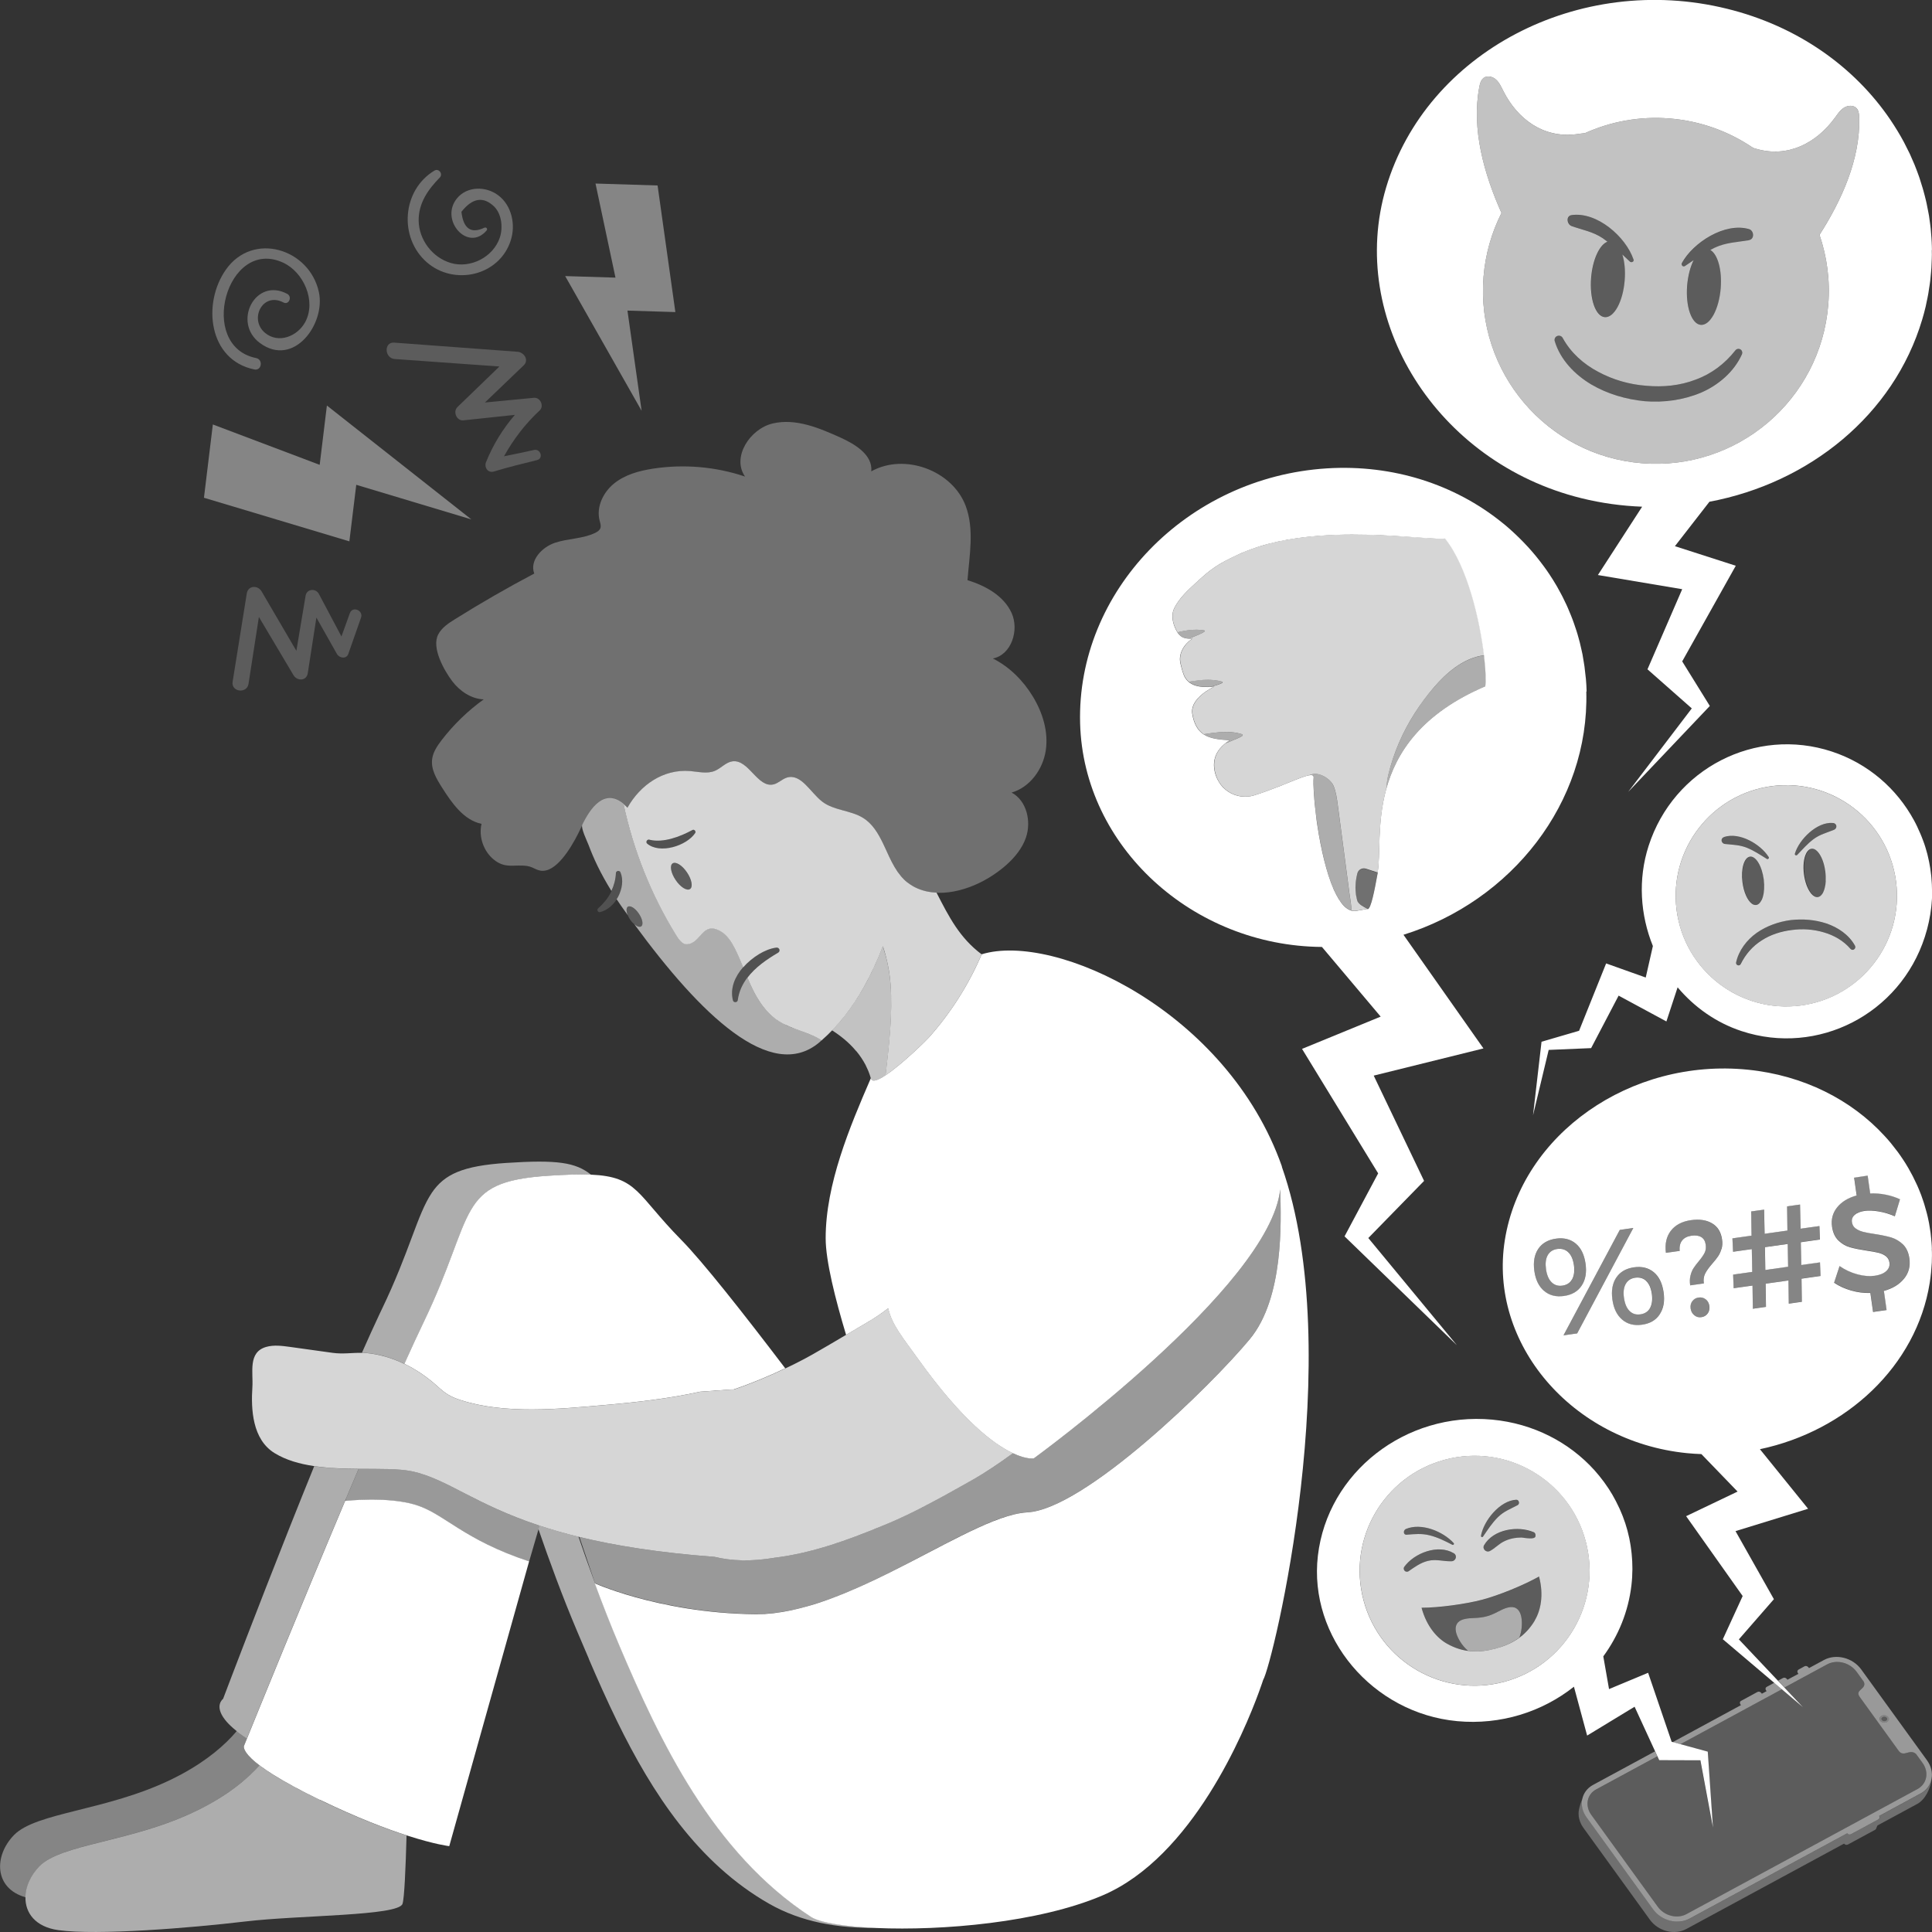 <svg viewBox="0 0 300 300" xmlns="http://www.w3.org/2000/svg"><rect x="0" y="0" width="300" height="300" fill="#333333" stroke="none"/><g fill="#fff"><g fill-rule="evenodd"><path d="m 292.96 266.72 c .15 .16 .1 .37 -.1 .48 s -.48 .07 -.63 -.09 -.1 -.37 .1 -.48 .48 -.07 .62 .09 z" opacity=".2"/><path d="m 292.96 266.72 c .15 .16 .1 .37 -.1 .48 s -.48 .07 -.63 -.09 -.1 -.37 .1 -.48 .48 -.07 .62 .09 z m .24 -.13 c .24 .26 .17 .62 -.16 .8 s -.79 .11 -1.03 -.15 -.17 -.62 .16 -.8 .79 -.11 1.03 .15 z" opacity=".4"/><path d="m 299.96 276.12 c -.15 .98 -.74 1.85 -1.71 2.38 l -6.35 3.44 c -.02 .02 -.05 .05 -.08 .06 .12 .19 .07 .41 -.12 .51 -.91 .49 -3.32 1.8 -4.23 2.29 -.19 .1 -.46 .04 -.6 -.14 l -24.5 13.26 c -.88 .48 -1.97 .59 -3.02 .32 -1.06 -.27 -2 -.9 -2.62 -1.76 -2.76 -3.81 -7.58 -10.48 -10.34 -14.29 -.62 -.86 -.87 -1.87 -.68 -2.81 .01 -.05 .03 -.1 .04 -.15 -.28 .62 -.48 1.3 -.57 1.77 -.18 .94 .06 1.95 .68 2.81 2.76 3.81 7.58 10.48 10.34 14.29 .62 .86 1.56 1.49 2.62 1.76 s 2.15 .15 3.02 -.32 l 24.5 -13.26 c .14 .18 .4 .25 .6 .14 .91 -.49 3.32 -1.8 4.23 -2.29 .05 -.03 .09 -.07 .12 -.11 s .04 -.08 .05 -.12 l .19 -.44 6.19 -3.35 c 1.2 -.65 2.08 -2.37 2.24 -3.99 z" opacity=".3"/></g><path d="m 55.69 228.08 l -.01 .01 c -.65 1.54 -1.31 3.1 -1.97 4.66 l -.14 .32 c -6.74 15.98 -13.47 32.54 -15.23 36.88 -1.71 -1.14 -2.77 -2.1 -3.4 -2.91 -1.73 -2.21 -.3 -3.24 -.3 -3.24 s .51 -1.36 1.39 -3.65 c 2.39 -6.25 7.53 -19.61 12.76 -32.48 2.26 .33 4.63 .41 6.89 .42 z" opacity=".6"/><path d="m 91.44 257.58 c -.6 -1.4 -1.19 -2.78 -1.76 -4.13 -2.34 -5.51 -4.42 -11.2 -6.07 -16 l .16 -.56 c 1.81 .6 3.82 1.18 6.06 1.73 .76 2.22 1.61 4.66 2.55 7.19 v .01 c 1.16 3.13 2.43 6.41 3.8 9.63 6.26 14.75 14.46 32.21 29.79 42.18 1.36 .88 5.15 1.51 10.14 1.72 -6.04 .11 -11.76 -.94 -16.65 -3.72 -11.14 -6.34 -18.21 -17.26 -23.61 -28.3 -1.6 -3.28 -3.06 -6.56 -4.42 -9.74 z" opacity=".6"/><path d="m 67.03 185.25 c 1.98 -2.95 4.86 -4.22 11.58 -4.67 7.9 -.52 10.78 -.09 13.17 1.83 -1.73 -.08 -3.89 -.01 -6.66 .17 -14.42 .95 -11.13 5.71 -19.33 22.74 -.88 1.82 -1.89 4.01 -2.99 6.46 -1.89 -.91 -3.91 -1.53 -5.99 -1.7 -.21 -.02 -.4 -.01 -.61 -.02 .99 -2.24 1.92 -4.28 2.76 -6.07 .11 -.22 .21 -.46 .32 -.67 4.38 -9.1 5.48 -14.69 7.76 -18.08 z" opacity=".6"/><path d="m 49.69 279.5 c -6.29 -3.05 -9.24 -5.1 -10.63 -6.42 -1.53 -1.46 -1.15 -2.03 -1.15 -2.03 s .16 -.4 .45 -1.11 c 1.76 -4.33 8.49 -20.89 15.23 -36.88 .01 0 6.59 -.75 11.01 .63 s 7.33 5.39 17.56 8.76 l -4.42 15.76 -2.83 10.08 -5.15 18.38 s -2.18 -.25 -6.45 -1.62 c -3.3 -1.06 -7.85 -2.78 -13.61 -5.57 z"/><path d="m 113.95 215.75 c -.13 .01 -.27 -.01 -.4 0 l -4.83 .35 c -4.85 1.07 -9.87 1.64 -14.83 2.07 -7.11 .62 -15.45 1.47 -22.37 -.77 -.71 -.23 -1.39 -.5 -2.02 -.89 -.72 -.45 -1.33 -1.04 -1.97 -1.6 -1.41 -1.23 -3.02 -2.31 -4.74 -3.14 1.1 -2.44 2.11 -4.64 2.99 -6.46 8.2 -17.04 4.91 -21.79 19.33 -22.74 2.78 -.18 4.93 -.25 6.66 -.17 7.27 .32 7.09 3.1 13.96 10.07 3.37 3.41 9.73 11.49 16.2 20 -2.58 1.23 -5.24 2.34 -7.99 3.27 z"/><path d="m 53.72 232.75 l 1.97 -4.66 .01 -.01 c 3.22 .02 6.22 -.06 8.29 .39 5.48 1.17 9.6 5.06 19.79 8.43 l -.16 .56 -1.46 5.01 c -10.23 -3.37 -13.13 -7.37 -17.56 -8.76 -4.42 -1.38 -11.01 -.63 -11.01 -.63 l .14 -.32 z" opacity=".5"/><path d="m 110.96 241.75 c 2.62 .63 5.74 .75 9.34 .13 5.77 -.71 11.29 -2.71 16.63 -4.92 2.69 -1.08 5.28 -2.35 7.82 -3.71 2.23 -1.18 4.21 -2.32 6.32 -3.49 1.99 -1.13 4.09 -2.54 6.22 -4.11 2.15 1.01 3.24 .8 3.24 .8 s 36.71 -26.69 38.26 -41.78 c .15 5.05 .57 16.87 -4.72 23.26 -6.06 7.31 -25.71 26.46 -34.57 26.9 s -27.48 15.9 -42.08 15.79 c -14.6 -.12 -25.02 -4.79 -25.03 -4.79 v -.01 l -2.42 -7.16 c 5.43 1.32 12.24 2.43 21 3.09 z" opacity=".5"/><path d="m 62.79 211.78 c 1.72 .83 3.32 1.9 4.74 3.14 .64 .56 1.25 1.15 1.97 1.6 .63 .4 1.32 .66 2.02 .89 6.92 2.24 15.26 1.39 22.37 .77 4.96 -.43 9.99 -1 14.83 -2.07 l 4.83 -.35 c .13 -.01 .27 0 .4 0 2.75 -.93 5.41 -2.04 7.99 -3.27 .57 -.27 1.14 -.54 1.71 -.83 1.69 -.84 3.32 -1.79 4.94 -2.74 l 2.8 -1.65 3.29 -1.94 c 1.14 -.66 2.22 -1.4 3.25 -2.19 .55 2.53 2.17 4.43 4.68 7.93 6.85 9.57 11.76 13.21 14.69 14.58 -2.14 1.57 -4.24 2.98 -6.22 4.11 -2.11 1.17 -4.08 2.31 -6.32 3.49 -2.54 1.36 -5.13 2.64 -7.82 3.71 -5.34 2.21 -10.85 4.21 -16.63 4.92 -3.61 .62 -6.72 .51 -9.34 -.13 -8.76 -.66 -15.57 -1.77 -21 -3.09 -.05 -.01 -.09 -.02 -.13 -.03 -2.24 -.55 -4.24 -1.13 -6.06 -1.73 -10.19 -3.37 -14.31 -7.25 -19.79 -8.43 -2.07 -.44 -5.06 -.37 -8.29 -.39 -2.26 -.02 -4.63 -.09 -6.89 -.42 s -4.4 -.93 -6.17 -2.02 c -3.46 -2.12 -3.68 -6.81 -3.45 -10.26 .15 -2.26 -.72 -5.41 2.14 -6.23 1.19 -.34 2.48 -.17 3.72 0 2.2 .31 4.41 .61 6.61 .92 1.6 .22 2.99 -.03 4.53 0 .2 .01 .4 0 .61 .02 2.08 .18 4.11 .79 5.99 1.7 z" opacity=".8"/><path d="m 49.69 279.5 c -4.84 -2.34 -7.7 -4.09 -9.39 -5.38 -1.83 2.05 -4.89 4.7 -9.87 7.1 -9.96 4.81 -20.87 5.06 -24.31 8.57 -1.39 1.42 -2.15 3.18 -2.17 4.83 -.03 2.42 1.54 4.59 5.11 5.09 6 .84 20.47 -.33 28.99 -1.34 s 23.8 -.85 24.45 -2.74 c .29 -.83 .49 -5.57 .63 -10.62 -3.29 -1.06 -7.77 -2.77 -13.45 -5.51 z" opacity=".6"/><path d="m 39.06 273.08 c -1.53 -1.46 -1.15 -2.03 -1.15 -2.03 s .16 -.4 .45 -1.11 c -.61 -.41 -1.14 -.79 -1.59 -1.16 -.25 .3 -.52 .61 -.83 .94 -1.87 1.98 -4.83 4.42 -9.44 6.64 -9.96 4.81 -20.87 5.06 -24.31 8.57 -3.2 3.27 -3.09 8.32 1.78 9.68 .02 -1.65 .77 -3.41 2.17 -4.83 3.44 -3.51 14.35 -3.77 24.31 -8.57 4.97 -2.4 8.04 -5.05 9.87 -7.1 -.51 -.39 -.92 -.73 -1.24 -1.04 z" opacity=".4"/><path d="m 97.49 140.82 c -.27 .19 -.26 .72 0 1.32 .09 .22 .21 .44 .36 .66 .2 .3 .43 .54 .65 .73 .41 .35 .82 .5 1.06 .33 .37 -.25 .21 -1.14 -.36 -1.98 s -1.34 -1.32 -1.71 -1.07 z" opacity=".2"/><path d="m 106.67 135.47 c -.75 -1.1 -1.75 -1.72 -2.23 -1.39 s -.27 1.49 .48 2.59 1.75 1.72 2.23 1.39 .27 -1.49 -.48 -2.59 z" opacity=".2"/><path d="m 135.29 73.2 c .26 -2.51 -2.43 -4.19 -4.73 -5.23 -3.34 -1.51 -6.98 -3.05 -10.55 -2.22 s -6.42 5.25 -4.32 8.25 c -4.57 -1.54 -9.51 -1.96 -14.28 -1.23 -2.16 .33 -4.35 .93 -6.05 2.3 s -2.8 3.66 -2.25 5.77 c .1 .39 .25 .79 .12 1.17 -.13 .35 -.47 .56 -.8 .73 -1.94 .94 -4.21 .86 -6.25 1.54 s -3.99 2.77 -3.22 4.78 c -4.18 2.21 -8.29 4.57 -12.3 7.08 -1.01 .63 -2.05 1.31 -2.61 2.37 -1.09 2.07 .92 5.6 2.16 7.25 1.18 1.56 2.95 2.76 4.9 2.84 -2.48 1.78 -4.69 3.93 -6.55 6.35 -.67 .88 -1.32 1.84 -1.46 2.94 -.2 1.58 .69 3.07 1.55 4.42 1.53 2.41 3.34 5.02 6.12 5.62 -.46 2.01 .31 4.25 1.91 5.55 1.81 1.47 3.2 .71 5.16 .99 1.18 .17 1.64 .99 2.97 .68 2.3 -.54 4.49 -4.63 5.39 -6.58 .07 -.15 .14 -.3 .21 -.45 1.26 -2.6 3.45 -5.71 6.41 -3.26 .2 .17 .4 .35 .61 .57 1.98 -3.51 5.56 -6.04 9.74 -5.69 1.29 .11 2.65 .47 3.85 -.04 .95 -.41 1.69 -1.33 2.72 -1.47 2.54 -.33 3.89 4.18 6.38 3.58 .74 -.18 1.3 -.8 2.02 -1.04 2.24 -.73 3.68 2.29 5.54 3.72 1.81 1.39 4.39 1.32 6.33 2.52 1.47 .91 2.35 2.38 3.11 3.97 .94 1.95 1.72 4.08 3.23 5.57 l .05 .05 c .31 .3 .63 .54 .97 .77 .23 .15 .46 .29 .7 .41 3.58 1.84 8.51 .5 12.06 -1.85 1.49 -.98 2.91 -2.17 3.96 -3.6 .51 -.7 .94 -1.45 1.22 -2.28 .86 -2.52 .11 -5.73 -2.23 -6.98 2.84 -.82 4.85 -3.59 5.3 -6.51 s -.48 -5.92 -2.02 -8.44 c -1.5 -2.46 -3.62 -4.58 -6.19 -5.87 2.88 -.56 4.12 -4.4 2.91 -7.07 -1.22 -2.67 -4.04 -4.23 -6.85 -5.09 .3 -3.87 1.08 -7.89 -.28 -11.53 -2.08 -5.53 -9.5 -8.25 -14.66 -5.37 z" opacity=".3"/><path d="m 132.98 163.22 v .01 c .02 .03 .04 .05 .06 .08 .51 .62 .97 1.31 1.36 2.05 .07 .13 .13 .27 .19 .41 .09 .2 .19 .39 .27 .6 .14 .36 .27 .73 .38 1.12 .17 .63 1.09 .27 2.28 -.52 .54 -4.72 1.12 -9.56 .76 -14.17 -.04 -.52 -.1 -1.03 -.17 -1.55 v -.01 c -.05 -.35 -.12 -.71 -.18 -1.06 -.03 -.14 -.05 -.28 -.08 -.41 -.09 -.45 -.2 -.9 -.32 -1.35 l -.02 -.07 c -.13 -.48 -.27 -.95 -.42 -1.42 -.22 .56 -.45 1.12 -.68 1.66 -.7 1.64 -1.44 3.19 -2.26 4.65 -.32 .57 -.66 1.13 -1 1.67 -.07 .1 -.13 .21 -.2 .31 -.36 .55 -.72 1.09 -1.1 1.61 l -.01 .01 c -.4 .55 -.81 1.07 -1.24 1.59 -.02 .02 -.03 .04 -.05 .06 -.44 .52 -.89 1.02 -1.35 1.5 1.26 .8 2.62 1.86 3.76 3.24 z" opacity=".7"/><path d="m 145.44 138.61 c -1.19 -.05 -2.33 -.31 -3.37 -.84 -.24 -.12 -.47 -.26 -.7 -.41 -.34 -.23 -.67 -.47 -.97 -.77 -.02 -.02 -.03 -.03 -.05 -.05 -.32 -.31 -.6 -.66 -.86 -1.02 -.04 -.05 -.08 -.11 -.12 -.16 -.66 -.96 -1.17 -2.04 -1.66 -3.12 -.2 -.43 -.39 -.85 -.59 -1.27 -.77 -1.59 -1.64 -3.06 -3.11 -3.97 -1.94 -1.2 -4.52 -1.13 -6.33 -2.52 -1.87 -1.44 -3.3 -4.45 -5.54 -3.72 -.72 .24 -1.28 .86 -2.02 1.04 -2.49 .6 -3.84 -3.91 -6.38 -3.58 -1.03 .14 -1.76 1.06 -2.72 1.47 -1.19 .51 -2.55 .15 -3.85 .04 -4.19 -.35 -7.77 2.18 -9.74 5.69 -.21 -.22 -.41 -.4 -.61 -.57 1.53 7.14 4.26 14.02 8.09 20.24 .33 .54 .97 1.57 1.73 1.53 2.28 -.11 2.37 -3.65 5.23 -2.03 1.03 .58 1.7 1.65 2.24 2.71 .48 .95 .89 1.93 1.29 2.91 .73 -.83 1.6 -1.53 2.47 -2.06 .82 -.48 1.7 -.88 2.69 -1.01 .23 -.03 .45 .13 .48 .36 .03 .18 -.06 .34 -.21 .43 -1.76 1.03 -3.55 2.27 -4.77 3.88 .86 2.05 1.83 4.03 3.46 5.63 .43 .42 .9 .8 1.42 1.13 2.04 1.29 4.69 1.69 6.64 2.98 2.6 -2.27 4.76 -5.06 6.58 -8.31 1.09 -1.94 2.06 -4.06 2.94 -6.31 .62 1.9 1.03 3.87 1.18 5.86 .35 4.62 -.23 9.45 -.77 14.18 2.5 -1.66 6.19 -5.27 6.69 -5.83 3.42 -3.83 6.21 -8.22 8.23 -12.95 -3.41 -2.56 -5.06 -5.78 -7 -9.57 z m -38.29 -.56 c -.49 .33 -1.49 -.29 -2.23 -1.39 -.75 -1.1 -.96 -2.26 -.48 -2.59 .49 -.33 1.49 .29 2.23 1.39 .75 1.1 .96 2.26 .48 2.59 z m .8 -8.7 c -1.32 1.99 -5.5 3.32 -7.47 1.64 -.29 -.29 .07 -.76 .43 -.58 2.12 .49 4.67 -.48 6.58 -1.51 .28 -.19 .64 .17 .46 .45 z" opacity=".8"/><path d="m 126.77 161.07 c -.14 -.07 -.29 -.14 -.44 -.21 -.14 -.07 -.28 -.13 -.42 -.19 -.18 -.07 -.35 -.14 -.53 -.21 -.13 -.05 -.27 -.11 -.4 -.16 -.21 -.08 -.42 -.16 -.64 -.24 -.15 -.06 -.3 -.11 -.46 -.17 -.69 -.25 -1.45 -.49 -2.1 -.87 -.29 -.14 -.57 -.3 -.84 -.47 -.51 -.33 -.99 -.71 -1.42 -1.13 -1.64 -1.6 -2.6 -3.58 -3.46 -5.63 -.77 1.01 -1.32 2.17 -1.5 3.51 -.05 .4 -.66 .43 -.75 .04 -.48 -1.9 .33 -3.72 1.59 -5.16 -.4 -.99 -.81 -1.97 -1.29 -2.91 -.54 -1.06 -1.2 -2.12 -2.24 -2.71 -2.86 -1.62 -2.95 1.92 -5.23 2.03 -.76 .04 -1.4 -.99 -1.73 -1.53 -3.83 -6.22 -6.56 -13.1 -8.09 -20.24 -2.96 -2.45 -5.15 .66 -6.41 3.26 -.24 .5 .78 2.59 .98 3.12 .41 1.1 .87 2.18 1.38 3.23 .64 1.32 1.38 2.64 2.17 3.92 .4 -.84 .65 -1.76 .7 -2.78 .02 -.37 .57 -.45 .71 -.11 .5 1.2 .24 2.6 -.34 3.74 -.08 .15 -.16 .29 -.26 .43 .23 .34 .46 .69 .69 1.02 .35 .49 .7 .98 1.05 1.47 -.26 -.6 -.27 -1.13 0 -1.32 .37 -.25 1.14 .22 1.71 1.07 .57 .84 .74 1.73 .36 1.98 -.24 .16 -.65 .02 -1.06 -.33 10.3 14.06 21.2 24.62 28.69 18.37 .14 -.11 .26 -.24 .39 -.36 -.26 -.17 -.54 -.33 -.82 -.47 z" opacity=".6"/><path d="m 92.87 141.06 c 1.64 -1.45 2.67 -3.23 2.78 -5.47 .02 -.37 .57 -.45 .71 -.11 .5 1.2 .24 2.6 -.34 3.74 -.61 1.13 -1.61 2.11 -2.84 2.41 -.32 .09 -.56 -.35 -.31 -.57 z" opacity=".15"/><path d="m 107.95 129.36 c -1.32 1.99 -5.5 3.32 -7.47 1.64 -.29 -.29 .07 -.76 .43 -.58 2.12 .49 4.67 -.48 6.58 -1.51 .28 -.19 .64 .17 .46 .45 z" opacity=".15"/><path d="m 113.81 155.35 c -.76 -3 1.67 -5.77 4.07 -7.22 .82 -.48 1.7 -.88 2.69 -1.01 .23 -.03 .45 .13 .48 .36 .03 .18 -.06 .34 -.21 .43 -2.87 1.67 -5.8 3.9 -6.28 7.4 -.05 .4 -.66 .43 -.75 .04 z" opacity=".15"/><path d="m 199.06 181.14 c -8.49 -24.12 -35.24 -36.45 -46.62 -32.96 -2.02 4.72 -4.81 9.12 -8.23 12.95 -.49 .55 -4.19 4.17 -6.69 5.83 -1.19 .79 -2.1 1.14 -2.27 .52 -.01 -.03 -.02 -.05 -.02 -.07 -3.3 7.61 -7.03 16.49 -7.02 24.9 .01 3.52 1.49 9.39 3.17 14.97 l 3.29 -1.94 c 1.14 -.66 2.22 -1.4 3.25 -2.19 .55 2.53 2.17 4.43 4.68 7.93 6.85 9.57 11.76 13.21 14.69 14.58 2.15 1.01 3.24 .8 3.24 .8 s 36.71 -26.69 38.26 -41.78 c .15 5.05 .57 16.87 -4.72 23.26 -6.06 7.31 -25.71 26.46 -34.57 26.9 -.34 .02 -.69 .06 -1.05 .12 -5.01 .81 -12.56 5.41 -20.67 9.41 l -.09 .04 c -.43 .21 -.86 .42 -1.29 .63 -.08 .04 -.17 .08 -.25 .12 -.38 .18 -.77 .36 -1.15 .54 -.12 .06 -.24 .11 -.36 .17 -.35 .16 -.71 .32 -1.06 .48 -.14 .06 -.29 .13 -.43 .19 -.33 .15 -.66 .29 -1 .43 -.16 .07 -.32 .14 -.49 .21 -.32 .13 -.63 .26 -.95 .39 -.18 .07 -.35 .14 -.53 .21 -.3 .12 -.61 .23 -.91 .35 -.19 .07 -.37 .14 -.56 .21 -.29 .11 -.59 .21 -.88 .31 -.19 .07 -.39 .13 -.58 .2 -.29 .1 -.57 .18 -.86 .27 -.2 .06 -.4 .12 -.59 .18 -.28 .08 -.56 .16 -.84 .23 -.2 .05 -.4 .11 -.6 .16 -.28 .07 -.55 .13 -.83 .2 -.2 .05 -.4 .1 -.6 .14 -.28 .06 -.55 .11 -.83 .16 -.2 .04 -.39 .08 -.59 .11 -.28 .05 -.56 .08 -.84 .12 -.19 .03 -.37 .06 -.56 .08 -.3 .03 -.6 .05 -.9 .08 -.16 .01 -.32 .03 -.48 .04 -.44 .02 -.87 .03 -1.3 .03 -.02 0 -.03 0 -.05 0 -7.76 -.06 -14.34 -1.41 -18.8 -2.66 -1.05 -.29 -1.98 -.58 -2.79 -.85 -.4 -.13 -.77 -.26 -1.11 -.38 s -.64 -.23 -.9 -.33 c -.27 -.1 -.5 -.19 -.69 -.27 -.49 -.19 -.74 -.31 -.74 -.31 1.16 3.13 2.43 6.41 3.8 9.63 6.26 14.75 14.46 32.21 29.79 42.18 1.36 .88 5.15 1.51 10.14 1.72 10.13 .44 25.24 -.82 35.19 -5.09 13.9 -5.97 21.96 -25.39 24.21 -31.54 .44 -1.19 .66 -1.89 .66 -1.89 1.47 -2.38 13.15 -50.55 2.9 -79.7 z"/><path d="m 246.37 107.38 c -.02 -.66 -.05 -1.31 -.11 -1.95 -.02 -.2 -.05 -.4 -.07 -.6 -.04 -.44 -.09 -.88 -.15 -1.32 -.03 -.23 -.08 -.46 -.11 -.69 -.06 -.4 -.13 -.81 -.2 -1.21 -.05 -.23 -.1 -.46 -.15 -.68 -.09 -.39 -.17 -.79 -.27 -1.17 -.06 -.22 -.12 -.44 -.18 -.66 -.11 -.39 -.21 -.78 -.34 -1.16 -.07 -.21 -.14 -.41 -.21 -.62 -.13 -.39 -.26 -.78 -.41 -1.17 -.07 -.19 -.15 -.38 -.22 -.56 -.16 -.39 -.32 -.79 -.49 -1.18 -.08 -.17 -.16 -.34 -.23 -.51 -.18 -.4 -.37 -.79 -.57 -1.18 -.08 -.15 -.16 -.31 -.24 -.46 -.21 -.4 -.43 -.8 -.65 -1.19 -.08 -.13 -.16 -.27 -.24 -.4 -.24 -.41 -.49 -.81 -.75 -1.2 -.07 -.11 -.15 -.23 -.22 -.34 -.27 -.41 -.56 -.82 -.85 -1.21 -.07 -.09 -.14 -.19 -.21 -.28 -.31 -.41 -.62 -.82 -.95 -1.22 -.06 -.07 -.12 -.15 -.18 -.22 -.34 -.41 -.7 -.82 -1.06 -1.22 -.05 -.05 -.1 -.11 -.15 -.16 -.38 -.41 -.77 -.82 -1.17 -1.21 -.04 -.04 -.07 -.07 -.11 -.11 -.42 -.41 -.85 -.82 -1.29 -1.21 -.02 -.02 -.04 -.04 -.06 -.06 -.46 -.41 -.93 -.81 -1.42 -1.19 -7.19 -5.76 -16.72 -8.96 -27.09 -8.31 -21.71 1.37 -38.86 19.09 -38.3 39.6 .52 19.16 17.51 34.57 37.55 34.71 l 9.12 10.82 -12.21 5.01 11.82 19.33 -5.22 9.78 17.44 16.9 -13.75 -16.64 8.66 -8.87 -7.82 -16.35 17.04 -4.22 -12.42 -17.65 c 16.78 -5.22 28.86 -20.51 28.39 -37.77 z m -15.69 -.83 c -10.02 4.27 -13.89 10.35 -15.44 16.01 -1.45 5.31 -.84 10.23 -1.33 12.93 l .02 .05 c -.49 2.7 -1.03 5.54 -1.55 5.64 -.02 -.02 -.05 -.03 -.07 -.05 l -.14 .03 c -.12 .02 -.27 .05 -.44 .08 -.09 .02 -.18 .03 -.27 .05 -.27 .05 -.55 .1 -.75 .13 -.07 .01 -.13 .02 -.17 .03 -.25 .03 -.5 .01 -.74 -.06 -.39 -.12 -.76 -.36 -1.11 -.72 -.58 -.59 -1.11 -1.48 -1.59 -2.56 -1.14 -2.6 -1.98 -6.31 -2.5 -9.69 -.09 -.56 -.17 -1.12 -.23 -1.66 -.35 -2.69 -.48 -4.97 -.39 -6.02 .03 -.36 -.24 -.45 -.75 -.35 -.32 .06 -.72 .19 -1.21 .37 -.2 .07 -.38 .14 -.55 .21 -1.66 .65 -4.03 1.69 -6.76 2.54 -1.31 .4 -2.75 .2 -3.91 -.53 -.3 -.19 -.58 -.41 -.84 -.67 s -.49 -.55 -.68 -.87 c -.1 -.16 -.19 -.32 -.27 -.49 s -.15 -.35 -.22 -.54 c -.64 -1.91 -.11 -3.26 .64 -4.17 .25 -.3 .52 -.56 .78 -.77 .27 -.22 .53 -.4 .74 -.53 -1.54 -.09 -2.98 -.2 -4.07 -.92 -.85 -.57 -1.48 -1.53 -1.75 -3.18 -.14 -.83 .2 -1.63 .83 -2.35 .47 -.54 1.1 -1.03 1.81 -1.45 .24 -.14 .48 -.28 .73 -.4 -.17 .01 -.34 .02 -.51 .03 -.37 .02 -.71 .02 -1.04 0 -.98 -.05 -1.78 -.28 -2.38 -.79 -.2 -.17 -.37 -.37 -.53 -.61 -.32 -.5 -.55 -1.45 -.75 -2.27 -.34 -1.48 .54 -2.95 1.84 -3.83 -.19 .01 -.36 .01 -.52 0 -.84 -.04 -1.35 -.31 -1.78 -.98 -.13 -.21 -.26 -.45 -.38 -.73 -.24 -.56 -.37 -1.11 -.39 -1.62 s .07 -.98 .26 -1.37 c .79 -1.6 2.15 -2.84 3.49 -4.07 2.4 -2.22 3.42 -2.86 6.38 -4.25 .35 -.17 .71 -.32 1.07 -.47 .73 -.3 1.48 -.57 2.24 -.81 3.82 -1.2 8.05 -1.68 12.08 -1.82 .81 -.03 1.61 -.04 2.39 -.04 1.57 0 3.1 .04 4.53 .1 .72 .03 1.41 .07 2.08 .11 1 .06 1.95 .13 2.81 .19 .29 .02 .57 .04 .84 .06 .54 .04 1.05 .07 1.51 .1 .47 .03 .89 .05 1.27 .07 .19 .01 .37 .01 .53 .01 h .46 c .14 0 .27 -.01 .38 -.02 3.51 4.38 5.4 12.73 6.05 18.15 .27 2.28 .33 4.04 .2 4.78 z"/><path d="m 31.67 77.29 l 1.38 -11.38 16.59 6.27 1.12 -9.21 22.43 17.68 -17.87 -5.37 -1.07 8.78 z" opacity=".4"/><path d="m 102.11 28.8 l -9.64 -.3 3.1 14.61 -7.81 -.24 11.87 20.92 -2.2 -15.56 7.44 .23 z" opacity=".4"/><path d="m 75.21 35.36 c -2.07 .98 -3.26 .15 -3.56 -2.47 1.72 -2.18 3.42 -2.44 5.12 -.78 1.15 1.19 1.34 3.26 .85 4.76 -1.01 3.05 -4.56 4.86 -7.61 3.97 -2.87 -.84 -4.97 -3.62 -5 -6.6 -.03 -2.7 1.47 -4.83 3.28 -6.67 .54 -.55 -.15 -1.49 -.83 -1.08 -5.03 3.02 -5.57 10.4 -1.19 14.23 4.23 3.7 11.27 2.14 13.04 -3.39 .79 -2.44 .16 -5.43 -1.95 -7.01 -1.9 -1.43 -4.81 -1.44 -6.39 .47 -2.77 3.35 1.68 8.42 4.59 5 .21 -.24 -.05 -.57 -.34 -.43 z" opacity=".3"/><path d="m 44.6 45.63 c -4.96 -2.63 -8.57 4.44 -4.23 7.64 5.24 3.86 10.23 -3 9.14 -7.94 -1.48 -6.72 -10.22 -9.42 -14.42 -3.48 -3.72 5.26 -2.71 14.07 4.41 15.52 1.13 .23 1.4 -1.54 .27 -1.77 -9.19 -1.86 -4.58 -18.77 4.14 -14.84 3.23 1.46 5.24 5.97 3.49 9.24 -1.2 2.23 -4.15 3.41 -6.23 1.7 -2.55 -2.09 -.4 -6.44 2.85 -4.73 .83 .44 1.41 -.9 .58 -1.34 z" opacity=".3"/><path d="m 54.32 95.22 c -.43 1.2 -.87 2.4 -1.3 3.61 -1.16 -2.2 -2.33 -4.41 -3.5 -6.6 -.5 -.93 -1.89 -.81 -2.07 .29 -.48 2.85 -.96 5.69 -1.43 8.54 l -5.4 -9.23 c -.58 -.99 -2.1 -.94 -2.3 .32 -.74 4.57 -1.47 9.14 -2.2 13.72 -.25 1.58 2.22 1.9 2.47 .32 .54 -3.46 1.07 -6.93 1.61 -10.39 1.79 3.02 3.58 6.04 5.38 9.05 .56 .94 2.02 .91 2.21 -.31 .45 -2.88 .89 -5.76 1.34 -8.64 1.06 1.89 2.13 3.77 3.19 5.65 .37 .65 1.47 .84 1.77 -.02 .65 -1.88 1.31 -3.75 1.97 -5.62 .4 -1.13 -1.32 -1.84 -1.73 -.71 z" opacity=".2"/><path d="m 61.33 55.75 c 5.41 .39 10.82 .77 16.22 1.16 -2.17 2.1 -4.35 4.19 -6.52 6.3 -.74 .72 -.12 2.18 .94 2.06 2.66 -.28 5.32 -.57 7.98 -.85 -1.87 2.18 -3.36 4.57 -4.48 7.34 -.32 .79 .29 1.74 1.2 1.46 2.23 -.67 4.47 -1.23 6.73 -1.78 1.03 -.25 .55 -1.8 -.48 -1.57 -1.55 .35 -3.11 .67 -4.66 .98 1.48 -2.65 3.26 -4.99 5.54 -7.12 .73 -.68 .1 -2.05 -.89 -1.96 -2.54 .24 -5.07 .49 -7.61 .73 2.01 -1.92 4.02 -3.84 6.02 -5.77 .87 -.83 .04 -2.04 -.96 -2.11 -6.38 -.47 -12.76 -.95 -19.15 -1.42 -1.63 -.12 -1.53 2.43 .1 2.55 z" opacity=".2"/><path d="m 288.7 18.27 c -.01 -.22 -.02 -.44 -.06 -.66 -.05 -.3 -.16 -.58 -.36 -.81 -.49 -.52 -1.36 -.45 -1.96 -.07 s -.99 1 -1.41 1.57 c -2.9 3.96 -7.31 6.23 -12.21 4.81 -.16 -.05 -.32 -.1 -.48 -.15 -3.72 -2.53 -8.12 -4.17 -12.93 -4.56 -4.68 -.38 -9.17 .47 -13.17 2.27 -.47 .04 -.94 .12 -1.41 .18 -5.06 .62 -9.05 -2.33 -11.27 -6.71 -.32 -.63 -.61 -1.31 -1.14 -1.78 s -1.38 -.68 -1.94 -.25 c -.24 .18 -.39 .45 -.49 .74 -.07 .21 -.12 .43 -.16 .64 -1.25 6.55 .75 13.57 3.44 19.58 -1.52 3.01 -2.5 6.36 -2.79 9.93 -1.2 14.78 9.82 27.73 24.6 28.93 s 27.73 -9.82 28.93 -24.6 c .31 -3.8 -.2 -7.48 -1.36 -10.87 3.46 -5.38 6.34 -11.76 6.17 -18.2 z m -35.04 22.02 c .12 .34 -.33 .55 -.57 .33 -.39 -.36 -.78 -.73 -1.17 -1.1 .34 1.08 .49 2.5 .36 4.04 -.26 3.26 -1.64 5.8 -3.08 5.69 s -2.39 -2.85 -2.13 -6.11 c .23 -2.85 1.31 -5.15 2.54 -5.61 -.24 -.18 -.48 -.37 -.73 -.54 -1.55 -1.03 -3.14 -1.28 -4.83 -1.88 -.73 -.26 -.95 -1.57 0 -1.71 3.93 -.55 8.4 3.35 9.6 6.88 z m 16.83 14.72 c -1.21 2.7 -3.65 4.8 -6.38 5.97 -2.76 1.15 -5.76 1.55 -8.69 1.32 -2.92 -.28 -5.81 -1.12 -8.36 -2.62 -2.52 -1.51 -4.77 -3.81 -5.64 -6.7 -.11 -.35 .09 -.73 .45 -.83 .31 -.09 .63 .05 .78 .32 l .01 .02 c 1.26 2.29 3.23 4.04 5.52 5.25 2.28 1.23 4.85 1.97 7.45 2.16 2.59 .24 5.26 -.02 7.66 -.95 2.43 -.88 4.53 -2.45 6.18 -4.55 .2 -.26 .58 -.31 .84 -.11 .22 .17 .29 .48 .18 .72 z m 1.11 -17.71 c -1.87 .32 -3.59 .34 -5.35 1.17 -.23 .11 -.45 .23 -.67 .35 1.14 .65 1.84 3.1 1.61 5.94 -.26 3.26 -1.64 5.8 -3.08 5.69 s -2.39 -2.85 -2.13 -6.11 c .13 -1.54 .5 -2.92 1.01 -3.94 -.45 .31 -.9 .62 -1.36 .92 -.3 .2 -.62 -.18 -.47 -.47 1.73 -3.19 6.69 -6.37 10.43 -5.27 .78 .23 .9 1.55 0 1.71 z" opacity=".7"/><path d="m 269.46 54.4 c -1.64 2.1 -3.75 3.67 -6.18 4.55 -2.4 .93 -5.07 1.19 -7.66 .95 -2.6 -.19 -5.18 -.93 -7.45 -2.16 -2.28 -1.22 -4.26 -2.97 -5.52 -5.25 l -.01 -.02 c -.15 -.27 -.47 -.41 -.78 -.32 -.35 .11 -.55 .48 -.45 .83 .87 2.89 3.12 5.19 5.64 6.7 2.56 1.51 5.44 2.34 8.36 2.62 2.93 .22 5.93 -.17 8.69 -1.32 2.73 -1.17 5.17 -3.27 6.38 -5.97 .11 -.25 .04 -.55 -.18 -.72 -.26 -.2 -.64 -.15 -.84 .11 z" opacity=".2"/><path d="m 244.07 35.11 c 1.7 .6 3.28 .86 4.83 1.88 .25 .17 .49 .36 .73 .54 -1.23 .46 -2.31 2.76 -2.54 5.61 -.26 3.26 .69 5.99 2.13 6.11 s 2.82 -2.43 3.08 -5.69 c .12 -1.54 -.02 -2.95 -.36 -4.04 .39 .37 .77 .73 1.17 1.1 .24 .22 .68 .01 .57 -.33 -1.2 -3.54 -5.67 -7.43 -9.6 -6.88 -.95 .13 -.73 1.45 0 1.71 z" opacity=".2"/><path d="m 271.6 35.6 c -3.74 -1.11 -8.7 2.08 -10.43 5.27 -.15 .28 .17 .67 .47 .47 .46 -.31 .91 -.62 1.36 -.92 -.51 1.02 -.89 2.39 -1.01 3.94 -.26 3.26 .69 5.99 2.13 6.11 s 2.82 -2.43 3.08 -5.69 c .23 -2.85 -.47 -5.29 -1.61 -5.94 .22 -.12 .44 -.24 .67 -.35 1.77 -.83 3.48 -.85 5.35 -1.17 .9 -.15 .78 -1.48 0 -1.71 z" opacity=".2"/><path d="m 299.99 38.85 c -.01 -.44 -.01 -.88 -.04 -1.32 -.01 -.22 -.03 -.43 -.04 -.65 -.03 -.45 -.07 -.9 -.11 -1.35 -.02 -.2 -.05 -.4 -.07 -.6 -.06 -.46 -.12 -.93 -.19 -1.39 -.03 -.18 -.06 -.36 -.1 -.54 -.09 -.48 -.18 -.95 -.28 -1.42 -.04 -.16 -.07 -.32 -.11 -.48 -.12 -.49 -.24 -.98 -.38 -1.47 -.04 -.14 -.08 -.28 -.12 -.42 -.15 -.51 -.31 -1.01 -.47 -1.51 -.04 -.12 -.08 -.23 -.12 -.35 -.18 -.52 -.38 -1.03 -.58 -1.54 -.04 -.09 -.08 -.19 -.11 -.28 -.22 -.53 -.45 -1.06 -.69 -1.58 -.03 -.07 -.07 -.14 -.1 -.21 -.26 -.54 -.53 -1.08 -.81 -1.61 -.03 -.05 -.05 -.1 -.08 -.15 -.3 -.56 -.61 -1.1 -.94 -1.64 -.02 -.03 -.03 -.05 -.05 -.08 -.34 -.56 -.7 -1.12 -1.07 -1.67 -5.55 -8.18 -14.37 -14.53 -25.36 -17.23 -22.99 -5.67 -46.68 6.75 -52.93 27.74 -6.1 20.51 7.84 42.72 30.32 48.26 3.15 .78 6.3 1.2 9.43 1.32 l -6.87 10.61 13.09 2.2 -5.39 12.44 6.88 6.07 -9.88 12.97 12.68 -13.35 -4.29 -6.92 8.32 -14.85 -9.45 -3.04 5.36 -6.9 c 15.46 -2.9 28.62 -13.45 33.04 -28.3 .2 -.67 .38 -1.34 .54 -2.02 .05 -.21 .09 -.42 .13 -.63 .1 -.46 .2 -.92 .28 -1.39 .04 -.24 .07 -.49 .11 -.73 .07 -.43 .14 -.86 .19 -1.29 .03 -.25 .05 -.49 .07 -.74 .04 -.43 .09 -.85 .11 -1.28 .02 -.24 .02 -.48 .03 -.73 .02 -.43 .04 -.86 .04 -1.29 0 -.23 -.01 -.46 -.01 -.69 z m -17.46 -2.39 c 1.16 3.39 1.67 7.07 1.36 10.87 -1.2 14.78 -14.15 25.79 -28.93 24.6 s -25.79 -14.15 -24.6 -28.93 c .29 -3.57 1.27 -6.92 2.79 -9.93 -2.69 -6.01 -4.69 -13.03 -3.44 -19.58 .04 -.21 .09 -.43 .16 -.64 .1 -.29 .25 -.55 .49 -.74 .56 -.43 1.42 -.23 1.94 .25 .53 .47 .82 1.15 1.14 1.78 2.22 4.38 6.21 7.32 11.27 6.71 .47 -.06 .94 -.14 1.41 -.18 4 -1.8 8.49 -2.65 13.17 -2.27 4.81 .39 9.21 2.03 12.93 4.56 .16 .05 .32 .1 .48 .15 4.9 1.42 9.31 -.85 12.21 -4.81 .42 -.57 .81 -1.19 1.41 -1.57 s 1.47 -.45 1.96 .07 c .21 .22 .31 .5 .36 .81 .04 .22 .05 .44 .06 .66 .17 6.44 -2.72 12.82 -6.17 18.2 z"/><path d="m 212.36 141.11 l -.06 .01 c .03 .02 .05 .03 .07 .05 .52 -.1 1.06 -2.94 1.55 -5.64 l -1.82 -.59 c -.57 -.19 -1.19 .15 -1.34 .74 -.24 .93 -.46 2.36 -.13 3.83 .02 .09 .04 .18 .07 .27 .19 .68 1.31 1.11 1.65 1.34 z" opacity=".3"/><path d="m 230.68 106.55 c .13 -.74 .08 -2.51 -.2 -4.78 -.2 .02 -.4 .05 -.59 .09 -2.91 .58 -5.3 2.65 -7.24 4.89 -1.11 1.28 -2.12 2.64 -3.02 4.07 -1.85 2.92 -3.24 6.13 -4.06 9.49 -.14 .59 -.27 1.38 -.33 2.26 1.54 -5.66 5.42 -11.74 15.44 -16.01 z" opacity=".6"/><path d="m 190.23 115.46 c 1.86 -.83 3.36 -1.24 2.46 -1.5 -1.47 -.42 -3.04 -.34 -4.56 -.13 -.52 .07 -.92 .13 -1.23 .18 1.08 .73 2.53 .83 4.07 .92 -.21 .13 -.47 .31 -.74 .53 z" opacity=".6"/><path d="m 224.43 83.61 c -3.67 .3 -20.94 -2.78 -32.22 2.52 -2.95 1.39 -3.97 2.03 -6.38 4.25 -1.33 1.23 -2.7 2.47 -3.49 4.07 -.39 .78 -.36 1.88 .13 3 .12 .28 .25 .53 .38 .73 1.32 -.32 2.69 -.52 4.04 -.31 .66 .1 -.41 .55 -2.25 1.29 .16 .01 .33 .01 .52 0 -1.29 .88 -2.18 2.35 -1.84 3.82 .19 .82 .42 1.77 .75 2.27 .15 .24 .33 .44 .53 .61 .16 -.03 .32 -.05 .51 -.08 1.51 -.24 3.08 -.36 4.56 .04 .56 .15 -.2 .42 -1.65 .84 .17 -.01 .34 -.02 .51 -.03 -2 1.01 -3.64 2.54 -3.37 4.2 .27 1.65 .9 2.61 1.75 3.18 .31 -.05 .71 -.11 1.23 -.18 1.52 -.21 3.09 -.3 4.56 .13 .9 .26 -.6 .68 -2.46 1.5 -1.04 .85 -2.27 2.39 -1.42 4.95 .13 .38 .29 .72 .48 1.03 .4 .64 .92 1.16 1.52 1.53 1.16 .73 2.61 .93 3.91 .53 2.73 -.84 5.1 -1.89 6.76 -2.54 .17 -.07 .35 -.14 .55 -.21 .49 -.18 .9 -.31 1.21 -.37 .16 -.05 .3 -.09 .39 -.12 1.16 -.43 2.98 .66 3.45 1.81 .37 .93 .51 1.94 .64 2.93 .61 4.62 1.22 9.24 1.83 13.86 .12 .91 .32 1.74 .25 2.51 .24 .07 .48 .1 .74 .06 .38 -.05 1.5 -.26 1.77 -.31 -.4 -.24 -1.4 -.66 -1.58 -1.3 -.03 -.11 -.06 -.22 -.08 -.32 -.35 -1.49 -.13 -2.94 .11 -3.88 .15 -.58 .76 -.91 1.33 -.73 l 1.82 .59 c .49 -2.69 -.12 -7.62 1.33 -12.93 .07 -.87 .19 -1.67 .33 -2.26 .81 -3.36 2.21 -6.58 4.06 -9.49 .91 -1.43 1.92 -2.79 3.02 -4.07 1.94 -2.24 4.33 -4.31 7.24 -4.89 .19 -.04 .39 -.07 .59 -.09 -.65 -5.43 -2.54 -13.77 -6.05 -18.15 z" opacity=".8"/><path d="m 189.65 105.81 c -1.48 -.39 -3.05 -.28 -4.56 -.04 -.18 .03 -.35 .06 -.51 .08 .8 .68 1.96 .86 3.42 .8 1.45 -.42 2.2 -.69 1.65 -.84 z" opacity=".6"/><path d="m 184.63 99.16 c 1.84 -.74 2.91 -1.19 2.25 -1.29 -1.34 -.21 -2.71 -.02 -4.04 .31 .43 .67 .94 .95 1.78 .98 z" opacity=".6"/><path d="m 209.55 138.86 c -.61 -4.62 -1.22 -9.24 -1.83 -13.86 -.13 -1 -.27 -2 -.64 -2.93 -.46 -1.15 -2.28 -2.25 -3.45 -1.81 -.09 .03 -.23 .08 -.39 .12 .51 -.1 .78 -.01 .75 .35 -.29 3.34 1.67 19.41 5.81 20.64 .07 -.77 -.13 -1.6 -.25 -2.51 z" opacity=".6"/><path d="m 255.64 198.92 c -.45 -.44 -1.02 -.61 -1.72 -.52 -.68 .1 -1.17 .42 -1.48 .97 s -.4 1.27 -.27 2.16 c .13 .9 .41 1.58 .86 2.03 s 1.01 .63 1.69 .53 c .69 -.1 1.19 -.42 1.5 -.98 s .4 -1.29 .28 -2.19 c -.13 -.89 -.41 -1.56 -.87 -2 z"/><path d="m 274.06 193.66 l .06 3.54 3.54 -.5 -.06 -3.54 z"/><path d="m 244.12 198.65 c .31 -.56 .4 -1.29 .28 -2.19 -.13 -.89 -.41 -1.56 -.87 -2 -.45 -.44 -1.02 -.61 -1.72 -.52 -.68 .1 -1.17 .42 -1.48 .97 s -.39 1.27 -.27 2.16 c .13 .9 .41 1.58 .86 2.03 s 1.01 .63 1.69 .53 c .69 -.1 1.19 -.42 1.5 -.98 z"/><path d="m 299.98 193.92 c -.01 -.33 -.02 -.65 -.05 -.97 -.01 -.18 -.04 -.37 -.05 -.55 -.03 -.33 -.06 -.65 -.1 -.97 -.02 -.17 -.05 -.35 -.08 -.52 -.05 -.33 -.1 -.66 -.16 -.99 -.03 -.16 -.07 -.32 -.1 -.48 -.07 -.34 -.14 -.67 -.23 -1 -.04 -.15 -.08 -.29 -.12 -.44 -.09 -.34 -.19 -.68 -.29 -1.02 -.04 -.13 -.09 -.27 -.13 -.4 -.12 -.35 -.23 -.7 -.36 -1.04 -.04 -.12 -.09 -.23 -.14 -.35 -.14 -.36 -.28 -.71 -.44 -1.06 -.04 -.1 -.09 -.2 -.14 -.3 -.17 -.36 -.34 -.73 -.52 -1.08 -.04 -.08 -.09 -.17 -.13 -.25 -.19 -.37 -.4 -.74 -.6 -1.1 -.04 -.07 -.08 -.13 -.12 -.2 -.22 -.38 -.45 -.75 -.7 -1.12 -.03 -.05 -.07 -.1 -.1 -.15 -.25 -.38 -.52 -.76 -.79 -1.13 -.03 -.03 -.05 -.07 -.08 -.1 -.29 -.39 -.58 -.76 -.89 -1.14 -.01 -.02 -.03 -.04 -.04 -.05 -.32 -.39 -.65 -.77 -1 -1.14 -5.1 -5.56 -12.53 -9.4 -21.23 -10.27 -18.22 -1.83 -35.1 10.02 -37.72 26.46 -2.56 16.07 10.44 31.29 28.25 33.08 .76 .08 1.52 .12 2.27 .15 l 5.62 5.82 -7.99 3.82 8.78 12.4 -3.08 6.71 12.45 10.56 -9.96 -10.54 5.44 -6.24 -5.96 -10.57 11.27 -3.47 -7.48 -9.25 c 13.42 -2.83 24.31 -12.91 26.37 -25.85 .08 -.53 .15 -1.05 .2 -1.57 .02 -.16 .02 -.33 .04 -.49 .03 -.36 .06 -.72 .08 -1.07 .01 -.19 .01 -.38 .01 -.56 .01 -.33 .02 -.66 .01 -.99 0 -.19 -.02 -.38 -.02 -.56 z m -60.21 6.54 c -.82 -.7 -1.33 -1.74 -1.52 -3.13 -.19 -1.37 .01 -2.5 .6 -3.39 .6 -.89 1.51 -1.42 2.74 -1.6 1.24 -.18 2.27 .08 3.09 .76 s 1.32 1.72 1.52 3.1 c .2 1.39 0 2.53 -.6 3.43 -.59 .9 -1.51 1.44 -2.76 1.61 -1.23 .17 -2.26 -.09 -3.07 -.79 z m 3.01 6.89 l 8.74 -16.37 2.1 -.3 -8.72 16.37 z m 14.94 -3.26 c -.59 .9 -1.51 1.44 -2.76 1.61 -1.23 .17 -2.25 -.09 -3.07 -.79 s -1.33 -1.74 -1.52 -3.13 c -.19 -1.37 .01 -2.5 .6 -3.39 .6 -.89 1.51 -1.42 2.74 -1.6 1.24 -.18 2.27 .08 3.09 .76 s 1.32 1.72 1.52 3.1 c .2 1.39 0 2.53 -.6 3.43 z m 7.45 -.14 c -.24 .33 -.56 .52 -.99 .58 -.41 .06 -.77 -.04 -1.09 -.3 s -.51 -.61 -.57 -1.04 .02 -.82 .26 -1.14 .56 -.51 .97 -.57 c .42 -.06 .79 .03 1.11 .28 .32 .24 .5 .59 .57 1.02 .06 .45 -.02 .84 -.26 1.17 z m 2.14 -10.02 c -.13 .44 -.3 .81 -.51 1.13 -.22 .32 -.51 .7 -.9 1.14 -.51 .58 -.88 1.09 -1.11 1.53 -.23 .45 -.31 .96 -.22 1.56 l -2.12 .3 c -.08 -.56 -.07 -1.07 .05 -1.52 .11 -.45 .26 -.83 .46 -1.13 .2 -.31 .47 -.68 .83 -1.1 .42 -.51 .72 -.94 .9 -1.3 s .24 -.78 .17 -1.28 c -.08 -.55 -.31 -.94 -.7 -1.17 s -.89 -.3 -1.51 -.21 c -.65 .09 -1.14 .34 -1.45 .74 -.32 .4 -.45 .94 -.38 1.62 l -2.14 .3 c -.18 -1.39 .08 -2.53 .77 -3.43 .7 -.9 1.73 -1.44 3.1 -1.64 1.33 -.19 2.43 -.03 3.3 .49 .87 .51 1.39 1.35 1.55 2.51 .08 .54 .05 1.02 -.08 1.46 z m 12.49 8.21 l -2.04 .29 -.05 -3.6 -3.54 .5 .05 3.6 -2.04 .29 -.05 -3.6 -2.93 .41 -.08 -2.11 2.97 -.42 -.07 -3.54 -2.91 .41 -.1 -2.08 2.97 -.42 -.06 -3.76 2.01 -.28 .08 3.75 3.54 -.5 -.05 -3.76 2.01 -.28 .08 3.75 2.93 -.41 .08 2.09 -2.97 .42 .07 3.54 2.91 -.41 .08 2.11 -2.95 .42 .05 3.6 z m 15.84 -3.57 c -.73 .89 -1.76 1.51 -3.11 1.88 l .42 2.97 -2.1 .3 -.42 -2.95 c -1.01 .03 -2 -.1 -2.98 -.38 s -1.87 -.68 -2.65 -1.21 l .85 -2.59 c .85 .59 1.76 1.01 2.75 1.28 s 1.89 .34 2.69 .23 c .79 -.11 1.39 -.35 1.8 -.72 s .58 -.81 .5 -1.34 c -.06 -.42 -.25 -.75 -.56 -.99 -.32 -.24 -.7 -.41 -1.14 -.52 -.45 -.11 -1.05 -.22 -1.82 -.33 -1.05 -.16 -1.91 -.33 -2.58 -.52 -.68 -.19 -1.28 -.54 -1.81 -1.05 s -.87 -1.23 -1 -2.16 c -.16 -1.13 .1 -2.13 .79 -2.99 s 1.69 -1.48 3.03 -1.85 l -.39 -2.76 2.1 -.32 .39 2.76 c .82 -.03 1.63 .04 2.43 .2 s 1.53 .4 2.2 .71 l -.8 2.64 c -.83 -.36 -1.66 -.61 -2.5 -.75 -.83 -.14 -1.56 -.17 -2.16 -.09 -.68 .1 -1.2 .3 -1.56 .61 s -.51 .69 -.44 1.14 c .06 .41 .24 .73 .56 .97 s .69 .41 1.14 .53 c .44 .12 1.04 .23 1.79 .34 1.05 .16 1.91 .34 2.6 .54 .69 .21 1.29 .57 1.83 1.08 .53 .52 .87 1.25 1 2.19 .17 1.2 -.11 2.25 -.83 3.13 z"/><path d="m 251.52 190.98 l 2.1 -.3 -8.72 16.37 -2.12 .3 z" opacity=".4"/><path d="m 259.43 191.11 c .7 -.9 1.73 -1.44 3.1 -1.64 1.33 -.19 2.43 -.03 3.3 .49 .87 .51 1.39 1.35 1.55 2.51 .08 .54 .05 1.02 -.08 1.46 s -.3 .81 -.51 1.13 c -.22 .32 -.51 .7 -.9 1.14 -.51 .58 -.88 1.09 -1.11 1.53 -.23 .45 -.31 .96 -.22 1.56 l -2.12 .3 c -.08 -.56 -.07 -1.07 .05 -1.52 .11 -.45 .26 -.83 .46 -1.13 .2 -.31 .47 -.68 .83 -1.1 .42 -.51 .72 -.94 .9 -1.3 s .24 -.78 .17 -1.28 c -.08 -.55 -.31 -.94 -.7 -1.17 s -.89 -.3 -1.51 -.21 c -.65 .09 -1.14 .34 -1.45 .74 -.32 .4 -.45 .94 -.38 1.62 l -2.14 .3 c -.18 -1.39 .08 -2.53 .77 -3.43 z" opacity=".4"/><path d="m 282.6 192.45 l -2.97 .42 .07 3.54 2.91 -.41 .08 2.11 -2.95 .42 .05 3.6 -2.04 .29 -.05 -3.6 -3.54 .5 .05 3.6 -2.04 .29 -.05 -3.6 -2.93 .41 -.08 -2.11 2.97 -.42 -.07 -3.54 -2.91 .41 -.1 -2.08 2.97 -.42 -.06 -3.76 2.01 -.28 .08 3.75 3.54 -.5 -.05 -3.76 2.01 -.28 .08 3.75 2.93 -.41 .08 2.09 z m -4.94 4.24 l -.07 -3.54 -3.54 .5 .07 3.54 z" opacity=".4"/><path d="m 288.12 190.73 c .32 .24 .69 .41 1.14 .53 .44 .12 1.04 .23 1.79 .34 1.05 .16 1.91 .34 2.6 .54 .69 .21 1.29 .57 1.83 1.08 .53 .52 .87 1.25 1 2.19 .17 1.2 -.11 2.25 -.83 3.13 -.73 .89 -1.76 1.51 -3.11 1.88 l .42 2.97 -2.1 .3 -.42 -2.95 c -1.01 .03 -2 -.1 -2.98 -.38 s -1.87 -.68 -2.65 -1.21 l .85 -2.59 c .85 .59 1.76 1.01 2.75 1.28 s 1.89 .34 2.69 .23 c .79 -.11 1.39 -.35 1.8 -.72 s .58 -.81 .5 -1.34 c -.06 -.42 -.25 -.75 -.56 -.99 -.32 -.24 -.7 -.41 -1.14 -.52 -.45 -.11 -1.05 -.22 -1.82 -.33 -1.05 -.16 -1.91 -.33 -2.58 -.52 -.68 -.19 -1.28 -.54 -1.81 -1.05 s -.87 -1.23 -1 -2.16 c -.16 -1.13 .1 -2.13 .79 -2.99 s 1.69 -1.48 3.03 -1.85 l -.39 -2.76 2.1 -.32 .39 2.76 c .82 -.03 1.63 .04 2.43 .2 s 1.53 .4 2.2 .71 l -.8 2.64 c -.83 -.36 -1.66 -.61 -2.5 -.75 -.83 -.14 -1.56 -.17 -2.16 -.09 -.68 .1 -1.2 .3 -1.56 .61 s -.51 .69 -.44 1.14 c .06 .41 .24 .73 .56 .97 z" opacity=".4"/><path d="m 246.2 196.21 c -.2 -1.39 -.7 -2.42 -1.52 -3.1 -.82 -.69 -1.85 -.94 -3.09 -.76 -1.23 .17 -2.14 .71 -2.74 1.6 s -.8 2.02 -.6 3.39 c .2 1.39 .7 2.43 1.52 3.13 s 1.84 .96 3.07 .79 c 1.24 -.18 2.16 -.71 2.76 -1.61 .59 -.9 .79 -2.04 .6 -3.43 z m -2.08 2.44 c -.31 .56 -.81 .88 -1.5 .98 -.68 .1 -1.24 -.08 -1.69 -.53 s -.73 -1.13 -.86 -2.03 c -.13 -.89 -.04 -1.61 .27 -2.16 s .8 -.87 1.48 -.97 c .69 -.1 1.26 .07 1.72 .52 .45 .44 .74 1.11 .87 2 .13 .9 .04 1.64 -.28 2.19 z" opacity=".4"/><path d="m 258.31 200.66 c -.2 -1.39 -.7 -2.42 -1.52 -3.1 s -1.85 -.94 -3.09 -.76 c -1.23 .17 -2.14 .71 -2.74 1.6 s -.8 2.02 -.6 3.39 c .2 1.39 .7 2.43 1.52 3.13 s 1.84 .96 3.07 .79 c 1.24 -.18 2.16 -.71 2.76 -1.61 .59 -.9 .79 -2.04 .6 -3.43 z m -2.08 2.44 c -.31 .56 -.81 .88 -1.5 .98 -.68 .1 -1.24 -.08 -1.69 -.53 s -.73 -1.13 -.86 -2.03 c -.13 -.89 -.04 -1.61 .27 -2.16 s .8 -.87 1.48 -.97 c .69 -.1 1.26 .07 1.72 .52 .45 .44 .74 1.11 .87 2 .13 .9 .04 1.64 -.28 2.19 z" opacity=".4"/><path d="m 264.85 201.75 c .32 .24 .5 .59 .57 1.02 .06 .45 -.02 .84 -.26 1.17 s -.56 .52 -.99 .58 c -.41 .06 -.77 -.04 -1.09 -.3 s -.51 -.61 -.57 -1.04 .02 -.82 .26 -1.14 .56 -.51 .97 -.57 c .42 -.06 .79 .03 1.11 .28 z" opacity=".4"/><g fill-rule="evenodd"><path d="m 297.53 272.35 c -1.01 -.9 -1.9 .61 -2.7 -.5 l -6.01 -8.3 -.06 -.08 c -.81 -1.11 1.15 -1.15 .66 -2.32 l -1.11 -1.54 c -.8 -1.11 -2.19 -1.67 -3.47 -1.51 -.39 .05 -.76 .16 -1.11 .35 -1.69 .92 -3.99 2.16 -6.63 3.59 l 2.89 3.05 -3.32 -2.82 c -4.73 2.56 -10.48 5.68 -15.79 8.55 l 4.28 1.17 .81 11.83 -1.95 -10.46 -6.4 -.02 -.28 -.61 c -3.84 2.08 -7.23 3.91 -9.49 5.14 -.69 .37 -1.16 1 -1.3 1.74 s .05 1.54 .54 2.21 l 6.49 8.96 3.85 5.33 c .49 .67 1.23 1.17 2.06 1.38 s 1.69 .12 2.38 -.25 l 7.79 -4.22 28.08 -15.21 c 1.48 -.8 1.84 -2.63 .79 -4.07 l -1.01 -1.39 z" opacity=".2"/><path d="m 299.24 273.36 c -2.75 -3.8 -7.48 -10.34 -10.23 -14.13 -1.32 -1.83 -3.91 -2.48 -5.78 -1.47 l -2.33 1.26 -.09 -.12 c -.07 -.09 -.17 -.16 -.28 -.19 s -.23 -.02 -.32 .03 c -.28 .15 -.66 .36 -.93 .51 -.09 .05 -.16 .14 -.18 .24 s .01 .21 .07 .3 l .09 .12 -1.71 .92 -.09 -.12 c -.14 -.19 -.41 -.26 -.6 -.15 -.2 .11 -.47 .25 -.76 .41 l 1 1.06 c 2.64 -1.43 4.93 -2.67 6.63 -3.59 1.48 -.8 3.53 -.28 4.58 1.17 l 1.11 1.54 c .49 1.17 -1.46 1.21 -.66 2.32 l 6.06 8.38 c .81 1.11 1.7 -.39 2.7 .5 l 1.01 1.39 c 1.05 1.45 .69 3.27 -.79 4.07 l -35.87 19.42 c -.69 .37 -1.55 .47 -2.38 .25 -.83 -.21 -1.58 -.71 -2.06 -1.38 -2.76 -3.81 -7.58 -10.48 -10.34 -14.29 -.49 -.67 -.68 -1.47 -.54 -2.21 s .61 -1.37 1.3 -1.74 c 2.27 -1.23 5.65 -3.06 9.49 -5.14 l -.35 -.77 -9.64 5.22 c -.88 .48 -1.47 1.27 -1.66 2.21 s .06 1.95 .68 2.81 c 2.76 3.81 7.58 10.48 10.34 14.29 .62 .86 1.56 1.49 2.62 1.76 s 2.15 .15 3.02 -.32 l 24.5 -13.26 c .14 .18 .4 .25 .6 .14 .91 -.49 3.32 -1.8 4.23 -2.29 .19 -.1 .24 -.34 .11 -.53 l 6.44 -3.49 c 1.87 -1.01 2.32 -3.31 1 -5.14 z m -6.21 -5.97 c -.33 .18 -.79 .11 -1.03 -.15 s -.17 -.62 .16 -.8 .79 -.11 1.03 .15 .17 .62 -.16 .8 z" opacity=".5"/><path d="m 275.52 261.29 c -.45 .25 -.9 .49 -1.19 .65 -.2 .11 -.24 .35 -.1 .54 l .09 .12 -.74 .4 -.09 -.12 c -.14 -.19 -.41 -.26 -.6 -.15 -.62 .34 -1.92 1.04 -2.54 1.38 -.2 .11 -.24 .35 -.1 .54 l .09 .12 -10.61 5.75 1.17 .32 c 5.3 -2.87 11.05 -5.98 15.79 -8.55 l -1.15 -.98 z" opacity=".5"/></g><path d="m 265.17 271.99 l -5.6 -1.53 -3.65 -10.71 -6.07 2.53 -.89 -5.08 c 2.33 -3.18 3.89 -6.94 4.37 -11.06 .05 -.41 .08 -.83 .11 -1.24 .01 -.13 .01 -.26 .01 -.39 .01 -.28 .03 -.56 .03 -.84 0 -.15 -.01 -.29 -.01 -.44 0 -.26 -.01 -.52 -.02 -.78 -.01 -.15 -.02 -.3 -.03 -.44 -.02 -.26 -.03 -.51 -.06 -.76 -.01 -.14 -.04 -.29 -.05 -.43 -.03 -.26 -.06 -.51 -.1 -.76 -.02 -.14 -.05 -.27 -.07 -.41 -.05 -.26 -.09 -.52 -.14 -.77 -.03 -.13 -.06 -.25 -.09 -.38 -.06 -.26 -.12 -.53 -.19 -.79 -.03 -.12 -.07 -.23 -.1 -.35 -.08 -.27 -.16 -.53 -.24 -.8 -.03 -.1 -.07 -.21 -.11 -.31 -.09 -.27 -.19 -.55 -.29 -.81 -.04 -.09 -.07 -.18 -.11 -.27 -.11 -.28 -.23 -.56 -.35 -.83 -.04 -.08 -.07 -.16 -.11 -.23 -.13 -.28 -.27 -.56 -.41 -.84 -.03 -.07 -.07 -.13 -.1 -.2 -.15 -.29 -.31 -.57 -.47 -.86 -.03 -.05 -.06 -.1 -.09 -.16 -.17 -.29 -.35 -.58 -.54 -.87 -.03 -.04 -.05 -.08 -.08 -.12 -.2 -.3 -.4 -.59 -.61 -.88 -.02 -.03 -.04 -.05 -.06 -.08 -.22 -.3 -.45 -.59 -.68 -.88 l -.03 -.04 c -.25 -.3 -.5 -.6 -.76 -.89 -3.9 -4.31 -9.46 -7.25 -15.88 -7.85 -13.45 -1.25 -25.56 8.21 -27.06 21.14 -1.47 12.64 8.49 24.45 21.63 25.68 6.78 .63 13.22 -1.46 18.13 -5.35 l 2.05 7.59 7.37 -4.48 3.82 8.3 6.4 .02 1.95 10.46 -.81 -11.83 z m -31.6 -10.84 c -9.53 2.54 -19.3 -3.13 -21.84 -12.65 -2.54 -9.53 3.13 -19.3 12.65 -21.84 9.53 -2.54 19.3 3.13 21.84 12.65 2.54 9.53 -3.13 19.3 -12.65 21.84 z"/><path d="m 238.99 244.81 c -2.33 1.34 -6.23 2.92 -8.81 3.6 s -6.75 1.26 -9.43 1.25 c .77 2.9 2.42 4.72 3.98 5.6 1.09 .61 2.17 .95 3.25 1.09 -.77 -.64 -1.39 -1.53 -1.73 -2.4 -.28 -.72 -.37 -1.48 .16 -2.04 s 1.68 -.65 2.43 -.66 c .83 -.02 1.58 -.14 1.98 -.26 .41 -.1 1.12 -.37 1.85 -.76 .67 -.36 1.7 -.86 2.44 -.63 .73 .22 1.04 .93 1.15 1.69 .14 .94 .03 2.05 -.34 3.01 .92 -.68 1.73 -1.53 2.4 -2.65 .92 -1.53 1.44 -3.93 .67 -6.83 z" opacity=".2"/><path d="m 218.13 243.94 l .07 .05 c .14 .09 .36 .09 .5 0 .94 -.65 1.86 -1.33 2.99 -1.61 1.29 -.33 2.44 .1 3.71 .05 .65 -.03 .92 -.89 .34 -1.24 -2.45 -1.46 -6.17 -.04 -7.71 2.12 -.09 .13 -.1 .37 0 .5 .01 .02 .07 .1 .1 .13 z" opacity=".2"/><path d="m 238.42 238.51 v -.13 c 0 -.16 -.09 -.36 -.25 -.43 -2.46 -1.08 -6.28 -.48 -7.73 2 -.34 .59 .33 1.22 .91 .91 .78 -.42 1.37 -1.08 2.16 -1.48 .87 -.44 1.75 -.6 2.72 -.61 .31 0 2.19 .43 2.19 -.25 z" opacity=".2"/><path d="m 225.71 239.6 c -1.66 -1.81 -5.01 -3.19 -7.42 -2.18 -.42 .18 -.44 .93 .12 .89 1.24 -.09 2.32 -.22 3.56 .09 1.25 .31 2.39 .88 3.53 1.47 .18 .09 .35 -.13 .21 -.27 z" opacity=".2"/><path d="m 230.26 238.61 c .73 -1.06 1.4 -2.12 2.33 -3.03 .92 -.9 1.95 -1.26 3.04 -1.85 .39 -.21 .22 -.87 -.23 -.84 -2.55 .15 -5.04 3.25 -5.47 5.59 -.04 .2 .2 .3 .32 .13 z" opacity=".2"/><path d="m 246.23 239.3 c -2.54 -9.53 -12.31 -15.19 -21.84 -12.65 s -15.19 12.31 -12.65 21.84 12.31 15.19 21.84 12.65 15.19 -12.31 12.65 -21.84 z m -7.8 -.93 v .13 c .01 .68 -1.88 .25 -2.19 .25 -.96 .01 -1.85 .17 -2.72 .61 -.8 .4 -1.38 1.06 -2.16 1.48 -.58 .31 -1.25 -.32 -.91 -.91 1.45 -2.48 5.27 -3.07 7.73 -2 .16 .07 .25 .27 .25 .43 z m -3.01 -5.49 c .45 -.03 .62 .64 .23 .84 -1.1 .59 -2.12 .95 -3.04 1.85 -.93 .91 -1.6 1.97 -2.33 3.03 -.12 .17 -.35 .06 -.32 -.13 .43 -2.35 2.92 -5.45 5.47 -5.59 z m -17.12 4.54 c 2.41 -1.01 5.76 .37 7.42 2.18 .14 .15 -.04 .36 -.21 .27 -1.14 -.59 -2.28 -1.16 -3.53 -1.47 -1.24 -.31 -2.31 -.19 -3.56 -.09 -.56 .04 -.54 -.71 -.12 -.89 z m -.09 6.57 l -.07 -.05 c -.04 -.03 -.09 -.11 -.1 -.13 -.1 -.13 -.09 -.37 0 -.5 1.55 -2.16 5.27 -3.59 7.71 -2.12 .58 .35 .32 1.21 -.34 1.24 -1.27 .05 -2.42 -.38 -3.71 -.05 -1.13 .28 -2.05 .96 -2.99 1.61 -.14 .09 -.36 .09 -.5 0 z m 20.11 7.65 c -1.46 2.44 -3.54 3.68 -6.12 4.36 -2.57 .69 -4.99 .64 -7.48 -.75 -1.56 -.87 -3.2 -2.69 -3.98 -5.6 2.68 0 6.86 -.57 9.43 -1.25 s 6.48 -2.27 8.81 -3.6 c .77 2.9 .25 5.3 -.67 6.83 z" opacity=".8"/><path d="m 235.11 249.6 c -.74 -.23 -1.78 .28 -2.44 .63 -.73 .39 -1.44 .67 -1.85 .76 -.41 .12 -1.16 .24 -1.98 .26 -.76 .02 -1.9 .1 -2.43 .66 -.52 .56 -.44 1.32 -.16 2.04 .34 .86 .96 1.76 1.73 2.4 1.39 .18 2.78 .04 4.22 -.35 1.39 -.37 2.63 -.91 3.72 -1.71 .37 -.95 .47 -2.07 .34 -3.01 -.11 -.76 -.42 -1.47 -1.15 -1.69 z" opacity=".6"/><path d="m 300 138.17 c 0 -.26 -.01 -.52 -.02 -.79 -.01 -.12 -.01 -.23 -.02 -.35 -.02 -.27 -.04 -.54 -.06 -.81 -.01 -.11 -.02 -.21 -.03 -.32 -.03 -.28 -.07 -.56 -.11 -.83 -.01 -.09 -.03 -.19 -.04 -.28 -.05 -.29 -.1 -.57 -.15 -.86 -.02 -.08 -.03 -.16 -.05 -.24 -.06 -.3 -.13 -.59 -.2 -.89 -.02 -.07 -.04 -.14 -.05 -.21 -.08 -.31 -.17 -.61 -.26 -.91 -.02 -.06 -.03 -.11 -.05 -.17 -.1 -.31 -.2 -.63 -.32 -.93 -.02 -.04 -.03 -.09 -.05 -.13 -.12 -.32 -.24 -.64 -.38 -.96 -.01 -.03 -.02 -.06 -.04 -.09 -.14 -.33 -.29 -.66 -.44 -.98 l -.02 -.05 c -.16 -.34 -.33 -.67 -.51 -1 -2.66 -4.89 -7.09 -8.8 -12.75 -10.67 -11.84 -3.9 -24.58 2.65 -28.45 14.64 -1.68 5.21 -1.3 10.71 .66 15.56 l -1.11 4.89 -6.15 -2.19 -4.2 10.46 -5.83 1.7 -1.32 11.42 2.43 -10.15 6.59 -.28 4.27 -8.15 7.42 4.01 1.74 -5.3 c 2.59 3.08 5.98 5.5 9.94 6.8 11.84 3.9 24.58 -2.65 28.45 -14.64 .12 -.38 .24 -.77 .34 -1.15 .03 -.12 .06 -.24 .09 -.36 .07 -.27 .13 -.53 .19 -.8 .03 -.14 .05 -.28 .08 -.42 .05 -.25 .1 -.49 .14 -.74 .02 -.14 .04 -.28 .06 -.43 .03 -.25 .07 -.49 .1 -.74 .02 -.14 .02 -.28 .04 -.42 .02 -.25 .04 -.5 .06 -.75 .01 -.13 .01 -.27 .02 -.4 .01 -.26 .02 -.51 .02 -.76 0 -.13 0 -.25 0 -.38 z m -20.42 17.97 c -9.41 1.21 -18.02 -5.43 -19.24 -14.84 -1.21 -9.41 5.43 -18.02 14.84 -19.24 9.41 -1.21 18.02 5.43 19.24 14.84 1.21 9.41 -5.43 18.02 -14.84 19.24 z"/><path d="m 294.42 136.91 c -1.21 -9.41 -9.83 -16.05 -19.24 -14.84 s -16.05 9.83 -14.84 19.24 9.83 16.05 19.24 14.84 16.05 -9.83 14.84 -19.24 z m -9.79 -9.12 c .63 .06 .71 .84 .14 1.07 -1.14 .46 -2.18 .7 -3.19 1.46 -.95 .72 -1.7 1.59 -2.52 2.44 -.14 .15 -.41 0 -.35 -.2 .65 -2.21 3.43 -4.99 5.91 -4.77 z m -1.12 9.01 c -.04 .69 -.18 1.3 -.39 1.74 -.07 .15 -.15 .28 -.24 .38 -.17 .22 -.38 .35 -.61 .38 -.34 .04 -.69 -.15 -1.01 -.52 -.03 -.04 -.06 -.08 -.09 -.12 -.49 -.63 -.89 -1.68 -1.05 -2.9 -.17 -1.3 -.03 -2.48 .33 -3.21 .07 -.15 .15 -.28 .24 -.38 .17 -.22 .38 -.35 .61 -.38 .11 -.02 .23 0 .34 .03 .23 .07 .45 .24 .67 .49 .53 .62 .97 1.72 1.13 3.02 .07 .52 .08 1.01 .06 1.47 z m -15.81 -6.83 c 2.41 -.8 5.68 1.11 6.94 3.11 .11 .18 -.11 .4 -.29 .29 -1 -.62 -1.95 -1.26 -3.04 -1.71 -1.17 -.48 -2.24 -.48 -3.46 -.61 -.6 -.07 -.75 -.87 -.14 -1.07 z m 5.84 9.8 c -.21 .44 -.5 .72 -.84 .76 -.23 .03 -.46 -.05 -.68 -.21 -.33 -.25 -.65 -.69 -.9 -1.27 -.26 -.58 -.45 -1.29 -.55 -2.06 -.27 -2.07 .26 -3.85 1.17 -3.97 .69 -.09 1.4 .78 1.82 2.1 .14 .44 .25 .93 .32 1.45 .03 .26 .05 .51 .06 .76 .04 .99 -.11 1.86 -.39 2.45 z m 14.33 7.67 c -.18 .1 -.4 .05 -.53 -.1 l -.01 -.01 c -1.09 -1.27 -2.56 -2.1 -4.15 -2.56 -1.59 -.47 -3.3 -.59 -4.95 -.36 -1.65 .2 -3.29 .71 -4.67 1.61 -1.4 .88 -2.51 2.14 -3.26 3.67 -.09 .19 -.32 .27 -.51 .18 -.16 -.08 -.25 -.26 -.21 -.43 .4 -1.85 1.65 -3.49 3.2 -4.59 1.57 -1.09 3.4 -1.73 5.26 -1.98 1.87 -.21 3.78 -.07 5.58 .53 1.78 .61 3.49 1.75 4.42 3.45 .11 .21 .04 .47 -.17 .58 z" opacity=".8"/><ellipse cx="272.2" cy="136.78" opacity=".2" rx="1.67" ry="3.79" transform="matrix(.992 -.128 .128 .992 -15.26 35.95)"/><ellipse cx="281.79" cy="135.54" opacity=".2" rx="1.67" ry="3.79" transform="matrix(.992 -.128 .128 .992 -15.02 37.16)"/><path d="m 269.56 149.44 c .4 -1.85 1.65 -3.49 3.2 -4.59 1.57 -1.09 3.4 -1.73 5.26 -1.98 1.87 -.21 3.78 -.07 5.58 .53 1.78 .61 3.49 1.75 4.42 3.45 .11 .21 .04 .47 -.17 .58 -.18 .1 -.4 .05 -.53 -.1 l -.01 -.01 c -1.09 -1.27 -2.56 -2.1 -4.15 -2.56 -1.59 -.47 -3.3 -.59 -4.95 -.36 -1.65 .2 -3.29 .71 -4.67 1.61 -1.4 .88 -2.51 2.14 -3.26 3.67 -.09 .19 -.32 .27 -.51 .18 -.16 -.08 -.25 -.26 -.21 -.43 z" opacity=".2"/><path d="m 274.63 133.08 c -1.25 -2 -4.53 -3.91 -6.94 -3.11 -.61 .2 -.46 1 .14 1.07 1.22 .13 2.29 .13 3.46 .61 1.09 .45 2.05 1.09 3.04 1.71 .18 .11 .4 -.11 .29 -.29 z" opacity=".2"/><path d="m 279.06 132.76 c .82 -.85 1.57 -1.72 2.52 -2.44 1.01 -.76 2.05 -1 3.19 -1.46 .57 -.23 .49 -1.01 -.14 -1.07 -2.48 -.23 -5.27 2.56 -5.91 4.77 -.06 .2 .21 .35 .35 .2 z" opacity=".2"/></g></svg>